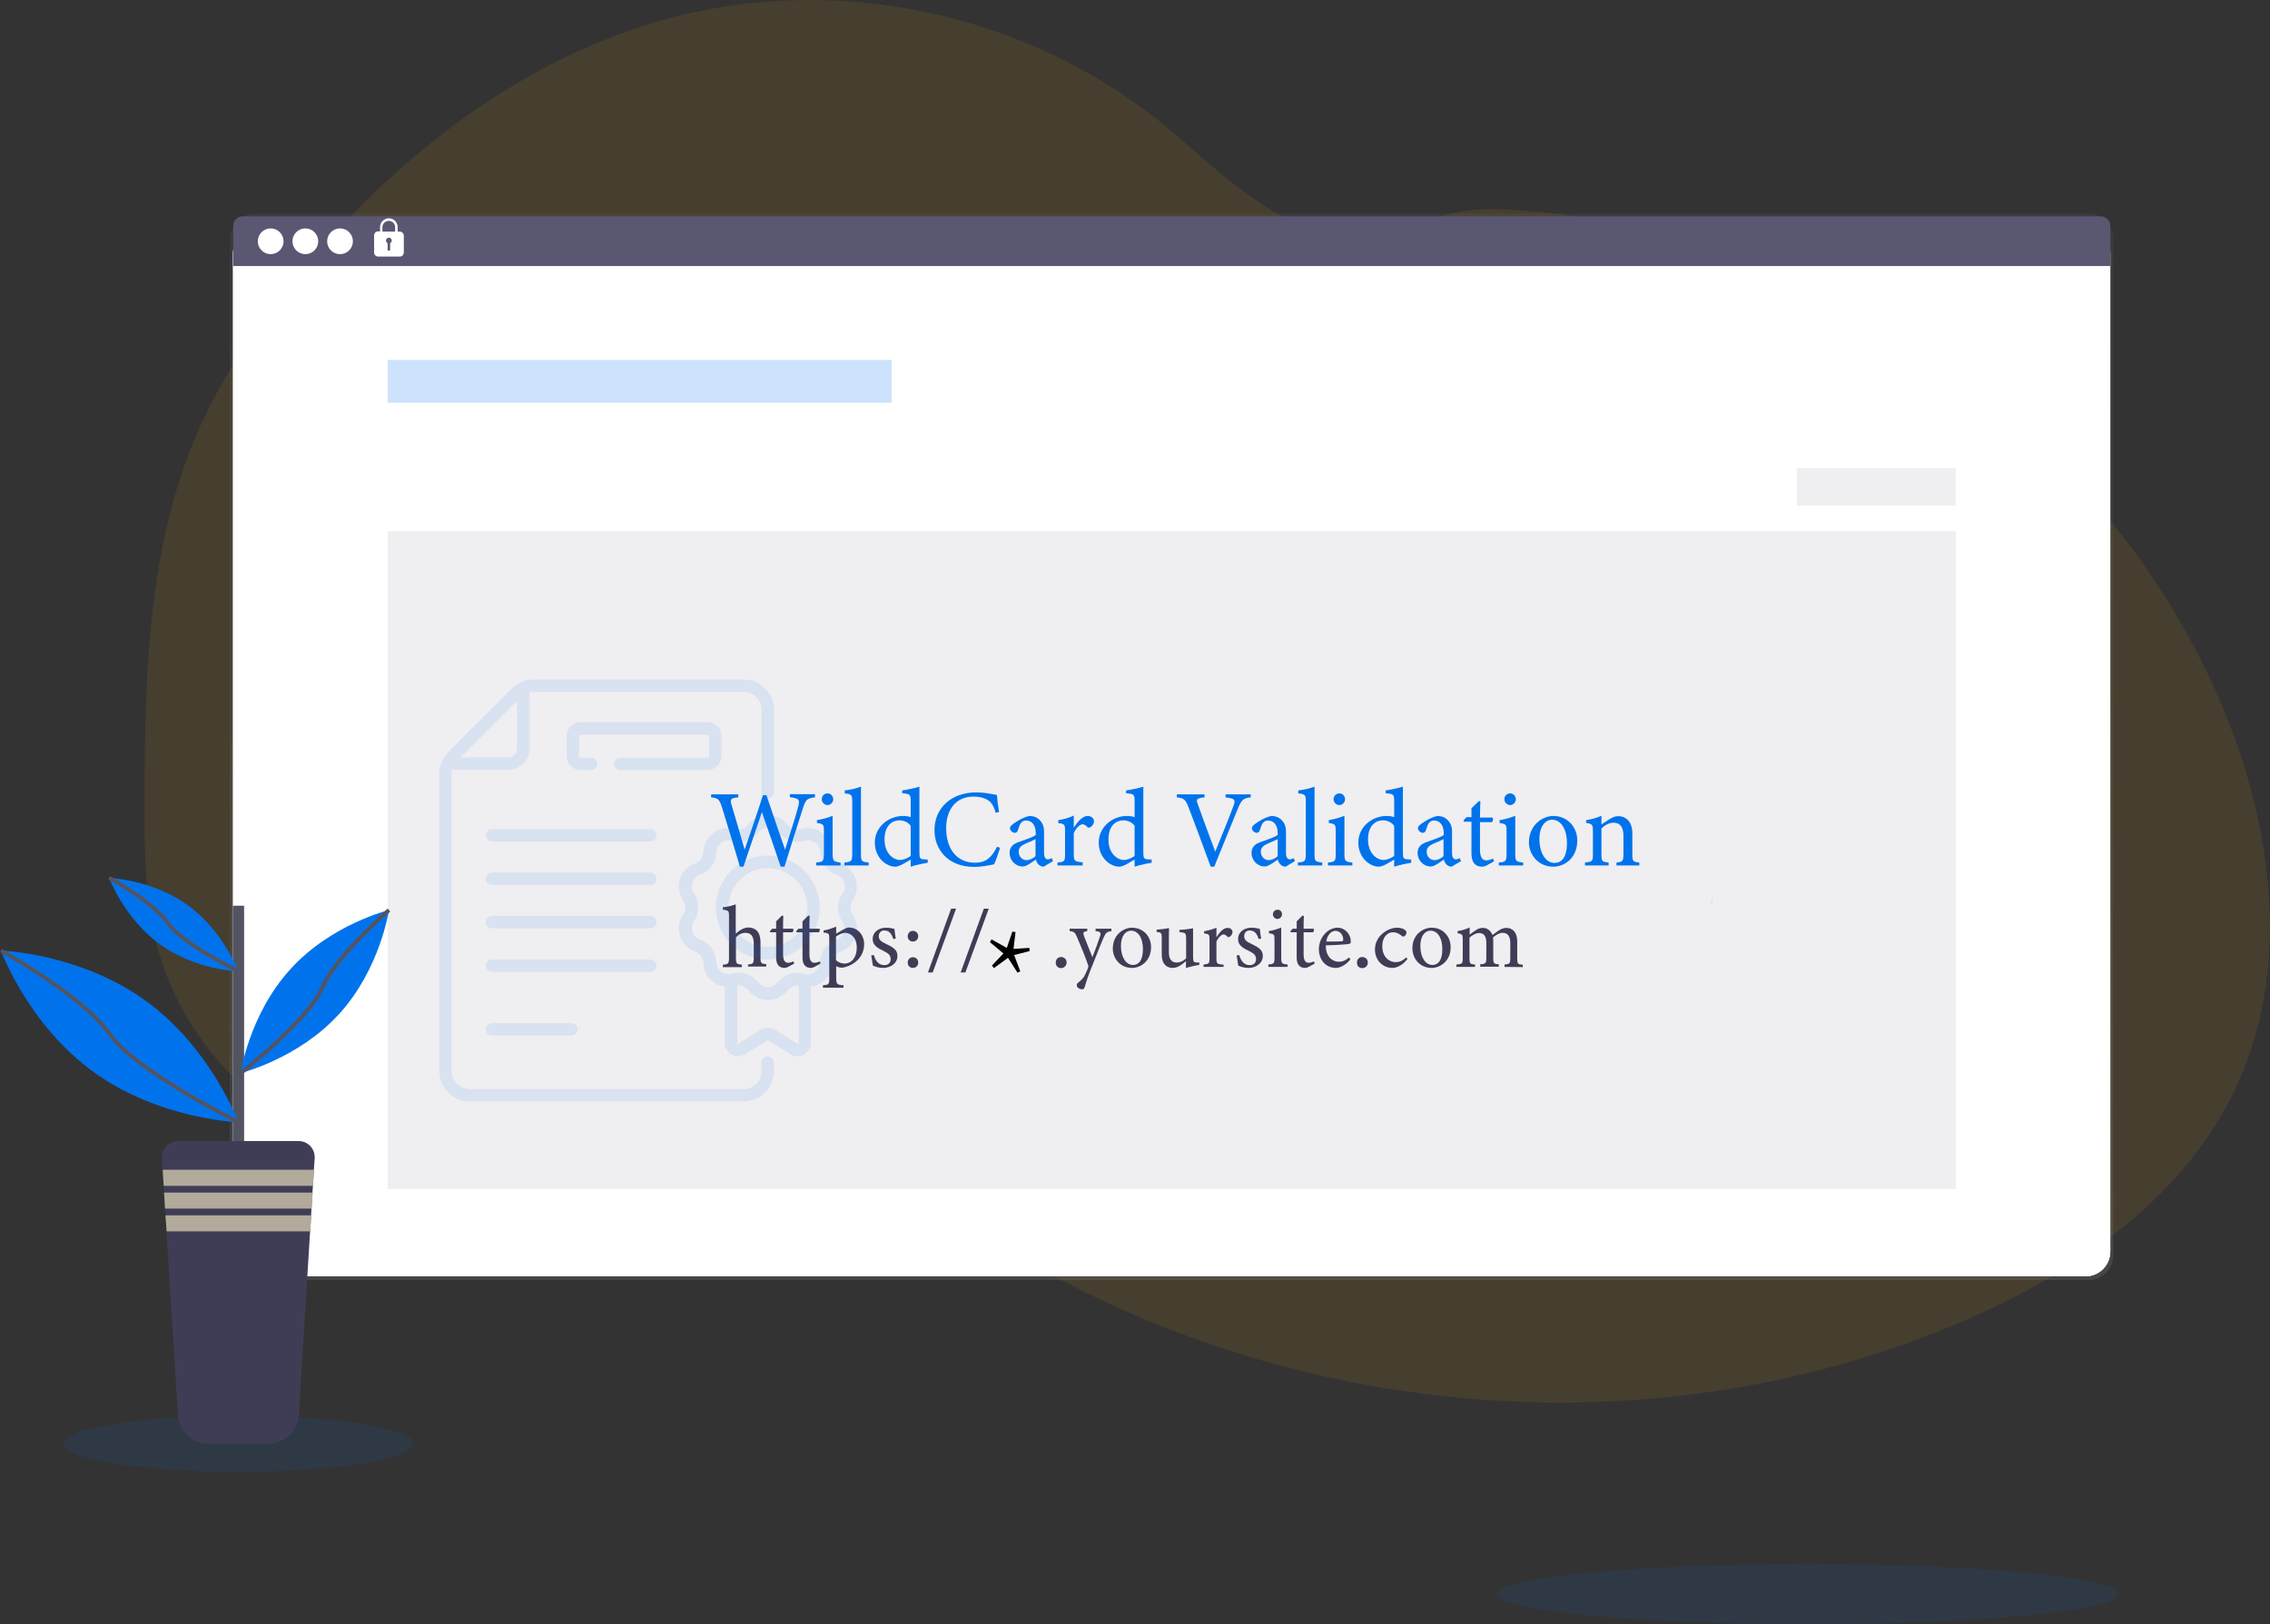 <?xml version="1.0" encoding="utf-8"?>
<!-- Generator: Adobe Illustrator 24.2.1, SVG Export Plug-In . SVG Version: 6.00 Build 0)  -->
<svg version="1.1" id="_x30_6c42c9d-6d9c-45ee-a61b-17902c1dca73"
	 xmlns="http://www.w3.org/2000/svg" xmlns:xlink="http://www.w3.org/1999/xlink" x="0px" y="0px" viewBox="0 0 1145.6 819.9"
	 style="enable-background:new 0 0 1145.6 819.9;" xml:space="preserve">
<rect x="0" y="0" width="1145.6" height="819.9" fill="#333333" stroke="none"/>
<style type="text/css">
	.st0{opacity:0.1;fill:#F2A60D;enable-background:new    ;}
	.st1{opacity:0.1;fill:#0073EC;enable-background:new    ;}
	.st2{fill:url(#SVGID_1_);}
	.st3{fill:#FFFFFF;}
	.st4{opacity:4.000000e-02;fill:#FFFFFF;enable-background:new    ;}
	.st5{fill:#5A5773;}
	.st6{opacity:0.2;fill:#0073EC;enable-background:new    ;}
	.st7{opacity:0.1;fill:#5A5773;enable-background:new    ;}
	.st8{fill:none;}
	.st9{opacity:0.1;enable-background:new    ;}
	.st10{fill:#535461;}
	.st11{fill:#3F3D56;}
	.st12{fill:#B2AA9B;}
	.st13{fill:#0073EC;}
	.st14{fill:none;stroke:#535461;stroke-width:2;stroke-miterlimit:10;}
	.st15{opacity:0.1;}
</style>
<path class="st0" d="M1127.4,551.2c-26.6,54.8-80.5,91.5-136.4,115.6c-75.3,32.5-158.2,45.5-239.9,40c-14.3-1-28.6-2.5-42.8-4.6
	c-49.5-7.2-97.7-21.3-143.3-41.7c-13.2-5.9-26.1-12.4-38.7-19.4c-21.1-11.7-41.3-24.9-60.5-39.5c-4.8-3.7-9.6-7.5-14.3-11.3
	c-3.3-2.7-6.5-5.4-9.7-8.1c-6.9-5.6-14-10.9-21.9-14.9c-2.4-1.2-4.8-2.3-7.3-3.2c-25.1-9.5-54-5.9-80.1,1.5
	c-19.9,5.7-39.2,13.4-59.1,18.9c-8.8,2.5-17.8,4.4-26.9,5.7c-20.3,2.6-40.9,0.8-60.5-5.3l-1.7-0.5c-2.8-0.9-5.6-1.8-8.3-2.9
	l-1.7-0.6c-2.7-1-5.3-2.1-7.8-3.3l-1.7-0.8c-2.7-1.2-5.3-2.5-7.8-3.9c-0.9-0.5-1.8-1-2.7-1.5c-14.5-8.1-27.7-18.4-39.2-30.5
	c-0.3-0.3-0.6-0.7-1-1c-1.6-1.7-3.1-3.5-4.7-5.3c-0.6-0.7-1.1-1.3-1.7-2c-1.8-2.2-3.5-4.4-5.2-6.7c-0.3-0.3-0.5-0.7-0.7-1
	c-6.8-9.4-12.5-19.7-16.9-30.5c-0.1-0.3-0.3-0.7-0.4-1c-1.3-3.4-2.6-6.9-3.7-10.5c-0.4-1.5-0.9-3-1.3-4.5c-0.1-0.4-0.3-0.9-0.4-1.3
	c-5.5-21.7-6.2-44.3-6.2-66.8c0-2.6,0-5.2,0-7.9c0.2-36.3,0.7-73.3,6.1-109.1c0-0.3,0.1-0.5,0.1-0.7c1.8-12.1,4.2-24,7.3-35.8
	c3.2-12.4,7.3-24.5,12.3-36.3c12.3-29,30.3-55.4,50.2-79.9C199.4,79.1,265.1,27.4,342.1,8.1c83-20.8,175.1-0.9,242.1,52.4
	c20.4,16.2,38.7,35.5,61.6,47.9c20,10.8,43.4,15.3,64.8,6.8c17.7-7.1,29.2-10.6,49.1-9.5c41.2,2.3,81.7,10.8,120.4,25.2
	c1.6,0.6,3.1,1.2,4.7,1.8C985.5,171.2,1072,247.8,1117,346.2c1.2,2.6,2.3,5.2,3.5,7.9C1147.3,416.7,1157,490.1,1127.4,551.2z"/>
<ellipse class="st1" cx="120.3" cy="728.8" rx="88.3" ry="14.2"/>
<ellipse class="st1" cx="912.3" cy="804.7" rx="156.5" ry="15.2"/>
<linearGradient id="SVGID_1_" gradientUnits="userSpaceOnUse" x1="591.3" y1="201.8" x2="591.3" y2="740.2" gradientTransform="matrix(1 0 0 -1 0 848)">
	<stop  offset="0" style="stop-color:#808080;stop-opacity:0.25"/>
	<stop  offset="0.54" style="stop-color:#808080;stop-opacity:0.12"/>
	<stop  offset="1" style="stop-color:#808080;stop-opacity:0.1"/>
</linearGradient>
<path class="st2" d="M128.6,107.8H1054c6.9,0,12.5,5.6,12.5,12.5v513.4c0,6.9-5.6,12.5-12.5,12.5H128.6c-6.9,0-12.5-5.6-12.5-12.5
	V120.2C116.1,113.3,121.7,107.8,128.6,107.8z"/>
<path class="st3" d="M130.1,115.3h922.4c6.9,0,12.5,5.6,12.5,12.5v504c0,6.9-5.6,12.5-12.5,12.5H130.1c-6.9,0-12.5-5.6-12.5-12.5
	v-504C117.7,120.9,123.2,115.3,130.1,115.3z"/>
<path class="st3" d="M130.1,115.3h922.4c6.9,0,12.5,5.6,12.5,12.5v504c0,6.9-5.6,12.5-12.5,12.5H130.1c-6.9,0-12.5-5.6-12.5-12.5
	v-504C117.7,120.9,123.2,115.3,130.1,115.3z"/>
<path class="st4" d="M130.1,115.3h922.4c6.9,0,12.5,5.6,12.5,12.5v504c0,6.9-5.6,12.5-12.5,12.5H130.1c-6.9,0-12.5-5.6-12.5-12.5
	v-504C117.7,120.9,123.2,115.3,130.1,115.3z"/>
<path class="st5" d="M1060.3,109.2H122.5c-2.7,0-4.8,2.2-4.8,4.8v20.3H1065V114C1065,111.4,1062.9,109.3,1060.3,109.2z"/>
<g id="_x36_c975d28-8d47-4ade-9154-b3b78f637b65">
	<circle class="st3" cx="136.6" cy="121.8" r="6.5"/>
	<circle class="st3" cx="154.1" cy="121.8" r="6.5"/>
	<circle class="st3" cx="171.6" cy="121.8" r="6.5"/>
</g>
<rect x="195.7" y="181.7" class="st6" width="254.3" height="21.6"/>
<rect x="195.7" y="268.2" class="st7" width="791.4" height="332"/>
<path class="st3" d="M201.8,116.9h-1.1v-2.2c0-2.5-2-4.5-4.4-4.5c-2.5,0-4.5,2-4.5,4.4l0,0v2.2h-1.1c-1,0-1.8,0.8-1.9,1.9v8.9
	c0,1,0.8,1.8,1.9,1.9h11.2c1,0,1.8-0.8,1.9-1.9v-8.9C203.6,117.7,202.8,116.9,201.8,116.9z M196.9,122.7v3.2c0,0.4-0.3,0.6-0.6,0.7
	c-0.4,0-0.7-0.3-0.7-0.6l0,0v-3.2c-0.7-0.4-1-1.3-0.7-2c0.4-0.7,1.3-1,2-0.7c0.7,0.4,1,1.3,0.7,2
	C197.4,122.3,197.1,122.5,196.9,122.7L196.9,122.7z M199.4,116.9H193v-2.2c0-1.7,1.4-3.2,3.2-3.2s3.2,1.4,3.2,3.2V116.9z"/>
<rect x="906.9" y="236.3" class="st7" width="80.1" height="18.9"/>
<path class="st8" d="M870.1,793.8c0,0-4.3,5.3-10,5.7c-3.1,0-5.7,2.5-5.8,5.6c0,0,1,3.2-12.8,7.7c-8.3,2.7-13.6,1.8-16.7,0
	c7.9-0.8,25.3-5.8,27-7.5c2.1-2.1,4.7-7.8,6.5-7.9c1.2-0.1,7.5-3.8,11.2-6.2L870.1,793.8z"/>
<path class="st9" d="M864.4,453.1L864.4,453.1c-0.1,1.3-0.3,2.7-0.6,4c0-0.4,0-0.6-0.1-0.6C863.5,456.4,863.8,454.8,864.4,453.1z"/>
<rect x="117.5" y="457.2" class="st10" width="5.7" height="127.9"/>
<path class="st11" d="M158.8,584.7l-0.4,5.8l-0.5,8.1l-0.2,3.4l-0.5,8.1l-0.2,3.4l-0.5,8.1l-5.7,92.5c-0.5,8.3-7.4,14.7-15.6,14.7
	h-29.8c-8.3,0-15.1-6.4-15.6-14.7L84,621.6l-0.5-8.1l-0.2-3.4l-0.5-8.2l-0.2-3.4l-0.5-8.1l-0.4-5.8c-0.3-4.5,3.1-8.3,7.6-8.6
	c0.2,0,0.3,0,0.5,0h60.9c4.5,0,8.1,3.6,8.1,8.1C158.9,584.3,158.9,584.5,158.8,584.7z"/>
<polygon class="st12" points="158.5,590.5 158,598.6 82.6,598.6 82.1,590.5 "/>
<polygon class="st12" points="157.8,602 157.3,610.1 83.3,610.1 82.8,602 "/>
<polygon class="st12" points="157.1,613.5 156.6,621.6 84.1,621.6 83.5,613.5 "/>
<path class="st13" d="M73.4,505.1c33.1,23.9,46.9,61.4,46.9,61.4s-39.9-1.4-73-25.3S0.4,479.8,0.4,479.8S40.3,481.2,73.4,505.1z"/>
<path class="st14" d="M0.5,479.8c0,0,41.4,23,54.7,42s65.2,44.7,65.2,44.7"/>
<path class="st13" d="M94.8,457c18,13,25.5,33.4,25.5,33.4s-21.7-0.7-39.7-13.8s-25.5-33.4-25.5-33.4S76.8,443.9,94.8,457z"/>
<path class="st14" d="M55.1,443.1c0,0,22.5,12.5,29.7,22.9s35.5,24.3,35.5,24.3"/>
<path class="st13" d="M146.5,489.3c-20.7,22.7-25.1,52.4-25.1,52.4s29.2-7.2,49.8-29.9c20.7-22.7,25.1-52.4,25.1-52.4
	S167.1,466.5,146.5,489.3z"/>
<path class="st14" d="M196.3,459.4c0,0-26.9,23.3-33.8,39.4c-6.9,16.1-41.1,43-41.1,43"/>
<g>
	<g>
		<path class="st13" d="M411.1,402.5c-3.9,0.6-4.4,1-5.9,5.5c-1.8,5.5-6.2,19.6-9.3,29.5H394c-2.9-8.6-6.6-19.3-9.5-27.5
			c-3.2,9.5-6.5,19-9.3,27.5h-1.8c-2.8-9.5-5.9-19.9-8.9-29.5c-1.4-4.5-2-5.1-5.6-5.5V401h13.7v1.5c-4.1,0.4-4.2,1.1-3.4,3.8
			c2.2,7.5,4.4,14.8,6.6,22.6c3-8.8,6.4-18.4,9.2-27.5h1.8c3.1,9.4,6.2,18.1,9.4,27.5c2.3-7.4,5.5-17.2,6.7-22
			c0.8-3.2,0.4-3.9-4.3-4.5v-1.5h12.7v1.6H411.1z"/>
		<path class="st13" d="M411.9,436.9v-1.5c3.5-0.3,3.9-0.6,3.9-4.4v-11.4c0-3.4-0.2-3.6-3.5-4.2V414c2.9-0.5,5.5-1.2,7.9-2.2
			c0,2.3,0,4.6,0,7V431c0,3.8,0.4,4,4,4.4v1.5H411.9z M417.6,406.4c-1.5,0-2.9-1.4-2.9-2.9c0-1.8,1.4-3,3-3c1.5,0,2.8,1.3,2.8,3
			C420.5,405,419.2,406.4,417.6,406.4z"/>
		<path class="st13" d="M426.1,436.9v-1.5c3.5-0.3,4-0.6,4-4.3v-26.5c0-3.4-0.3-3.7-3.8-4.1V399c3-0.3,6.4-1.2,8.2-1.9
			c0,2.6,0,5.3,0,7.9v26.1c0,3.7,0.3,3.9,3.9,4.3v1.5H426.1z"/>
		<path class="st13" d="M468.2,435.5c-1.2,0.2-5.3,0.9-8.6,2c0-1.2,0-2.4,0-3.6c-1,0.6-2.4,1.4-3.4,2c-2.2,1.3-3.7,1.6-4.4,1.6
			c-4.4,0-10.3-4.4-10.3-12.2c0-7.7,6.7-13.4,14.3-13.4c0.8,0,2.6,0.1,3.8,0.6v-8.1c0-3.5-0.4-3.6-4.3-4V399
			c2.8-0.4,6.6-1.2,8.7-1.9c0,2,0,4.5,0,6.7v26.6c0,2.9,0.4,3.3,2.4,3.4l1.8,0.1V435.5z M459.6,416.9c-1.3-1.9-3.6-2.8-5.8-2.8
			c-2.7,0-7.4,1.8-7.4,9.7c0,6.7,4.1,10.2,7.7,10.3c2,0,4.1-1,5.5-2L459.6,416.9L459.6,416.9z"/>
		<path class="st13" d="M504.7,428c-0.8,2.7-2.2,6.6-3,8.3c-1.6,0.3-5.9,1.3-10.1,1.3c-13.2,0-20-8.8-20-18.5
			c0-11.3,8.6-19.1,21-19.1c4.8,0,8.6,1,10.5,1.3c0.2,2.5,0.6,5.8,1.1,8.6l-1.7,0.4c-1.1-3.7-2.4-6-5.3-7.1
			c-1.4-0.7-3.7-1.1-5.8-1.1c-9.1,0-13.9,6.7-13.9,15.9c0,10.7,5.5,17.5,14.5,17.5c5.6,0,8.4-2.6,11.2-8.1L504.7,428z"/>
		<path class="st13" d="M526.7,437.5c-0.8,0-2-0.4-2.6-1.1c-0.7-0.7-1.1-1.5-1.3-2.5c-2.2,1.5-4.9,3.5-6.6,3.5
			c-3.9,0-6.7-3.3-6.7-6.8c0-2.7,1.5-4.5,4.5-5.5c3.4-1.2,7.5-2.6,8.7-3.6v-1.1c0-3.9-2-6.2-4.9-6.2c-1.3,0-2,0.6-2.6,1.3
			c-0.6,0.8-1,2-1.5,3.6c-0.3,0.9-0.8,1.3-1.6,1.3c-1.1,0-2.4-1.1-2.4-2.4c0-0.8,0.7-1.4,1.8-2.2c1.6-1.2,4.8-3.2,8-3.9
			c1.7,0,3.4,0.5,4.6,1.5c1.9,1.7,2.8,3.5,2.8,6.4v10.7c0,2.5,0.9,3.3,1.9,3.3c0.7,0,1.4-0.3,2-0.6l0.6,1.5L526.7,437.5z
			 M522.6,423.6c-1.2,0.6-3.9,1.8-5.1,2.3c-2.1,0.9-3.4,2-3.4,4c0,2.9,2.2,4.3,4,4.3c1.4,0,3.4-0.9,4.5-2
			C522.6,429.6,522.6,426.2,522.6,423.6z"/>
		<path class="st13" d="M546.4,436.9h-12.7v-1.5c3.5-0.3,3.8-0.6,3.8-4.2v-11.5c0-3.6-0.2-3.8-3.4-4.2V414c2.7-0.4,5.2-1.1,7.8-2.3
			c0,1.8,0,4.3,0,6.1c1.9-2.9,4.3-5.9,7-5.9c2,0,3.2,1.3,3.2,2.7c0,1.3-0.9,2.5-1.9,3c-0.6,0.3-1,0.3-1.4-0.1
			c-0.8-0.8-1.5-1.4-2.5-1.4c-1.2,0-3.2,1.7-4.4,4.5V431c0,3.7,0.3,3.9,4.5,4.3L546.4,436.9L546.4,436.9z"/>
		<path class="st13" d="M581.2,435.5c-1.2,0.2-5.3,0.9-8.6,2c0-1.2,0-2.4,0-3.6c-1,0.6-2.4,1.4-3.4,2c-2.2,1.3-3.7,1.6-4.4,1.6
			c-4.4,0-10.3-4.4-10.3-12.2c0-7.7,6.7-13.4,14.3-13.4c0.8,0,2.6,0.1,3.8,0.6v-8.1c0-3.5-0.4-3.6-4.3-4V399
			c2.8-0.4,6.6-1.2,8.7-1.9c0,2,0,4.5,0,6.7v26.6c0,2.9,0.4,3.3,2.4,3.4l1.8,0.1V435.5z M572.6,416.9c-1.3-1.9-3.6-2.8-5.8-2.8
			c-2.7,0-7.4,1.8-7.4,9.7c0,6.7,4.1,10.2,7.7,10.3c2,0,4.1-1,5.5-2V416.9z"/>
		<path class="st13" d="M631.2,402.5c-3.7,0.5-4.6,1-6.6,6c-1.5,3.6-9.1,22.2-11.8,29H611c-3.3-8.9-8-21.8-11.2-30
			c-1.5-4.1-2.5-4.6-5.9-5V401h14v1.5c-4.1,0.4-4.3,1.1-3.5,3.2c1.4,4,5.4,15,8.9,24.2c2.9-7.1,6.6-16.1,9.2-23.1
			c1.2-3.2,0.6-3.7-4-4.3V401h12.7V402.5L631.2,402.5z"/>
		<path class="st13" d="M648.8,437.5c-0.8,0-2-0.4-2.6-1.1c-0.7-0.7-1.1-1.5-1.3-2.5c-2.2,1.5-4.9,3.5-6.6,3.5
			c-3.9,0-6.7-3.3-6.7-6.8c0-2.7,1.5-4.5,4.5-5.5c3.4-1.2,7.5-2.6,8.7-3.6v-1.1c0-3.9-2-6.2-4.9-6.2c-1.3,0-2,0.6-2.6,1.3
			c-0.6,0.8-1,2-1.5,3.6c-0.3,0.9-0.8,1.3-1.6,1.3c-1.1,0-2.4-1.1-2.4-2.4c0-0.8,0.7-1.4,1.8-2.2c1.6-1.2,4.8-3.2,8-3.9
			c1.7,0,3.4,0.5,4.6,1.5c1.9,1.7,2.8,3.5,2.8,6.4v10.7c0,2.5,0.9,3.3,1.9,3.3c0.7,0,1.4-0.3,2-0.6l0.6,1.5L648.8,437.5z
			 M644.8,423.6c-1.2,0.6-3.9,1.8-5.1,2.3c-2.1,0.9-3.4,2-3.4,4c0,2.9,2.2,4.3,4,4.3c1.4,0,3.4-0.9,4.5-2
			C644.8,429.6,644.8,426.2,644.8,423.6z"/>
		<path class="st13" d="M655,436.9v-1.5c3.5-0.3,4-0.6,4-4.3v-26.5c0-3.4-0.3-3.7-3.8-4.1V399c3-0.3,6.4-1.2,8.2-1.9
			c0,2.6,0,5.3,0,7.9v26.1c0,3.7,0.3,3.9,3.9,4.3v1.5H655z"/>
		<path class="st13" d="M670.2,436.9v-1.5c3.5-0.3,3.9-0.6,3.9-4.4v-11.4c0-3.4-0.2-3.6-3.5-4.2V414c2.9-0.5,5.5-1.2,7.9-2.2
			c0,2.3,0,4.6,0,7V431c0,3.8,0.4,4,4,4.4v1.5H670.2z M675.9,406.4c-1.5,0-2.9-1.4-2.9-2.9c0-1.8,1.4-3,3-3c1.5,0,2.8,1.3,2.8,3
			C678.8,405,677.5,406.4,675.9,406.4z"/>
		<path class="st13" d="M712.2,435.5c-1.2,0.2-5.3,0.9-8.6,2c0-1.2,0-2.4,0-3.6c-1,0.6-2.4,1.4-3.4,2c-2.2,1.3-3.7,1.6-4.4,1.6
			c-4.4,0-10.3-4.4-10.3-12.2c0-7.7,6.7-13.4,14.3-13.4c0.8,0,2.6,0.1,3.8,0.6v-8.1c0-3.5-0.4-3.6-4.3-4V399
			c2.8-0.4,6.6-1.2,8.7-1.9c0,2,0,4.5,0,6.7v26.6c0,2.9,0.4,3.3,2.4,3.4l1.8,0.1V435.5z M703.6,416.9c-1.3-1.9-3.6-2.8-5.8-2.8
			c-2.7,0-7.4,1.8-7.4,9.7c0,6.7,4.1,10.2,7.7,10.3c2,0,4.1-1,5.5-2V416.9z"/>
		<path class="st13" d="M732.6,437.5c-0.8,0-2-0.4-2.6-1.1c-0.7-0.7-1.1-1.5-1.3-2.5c-2.2,1.5-4.9,3.5-6.6,3.5
			c-3.9,0-6.7-3.3-6.7-6.8c0-2.7,1.5-4.5,4.5-5.5c3.4-1.2,7.5-2.6,8.7-3.6v-1.1c0-3.9-2-6.2-4.9-6.2c-1.3,0-2,0.6-2.6,1.3
			c-0.6,0.8-1,2-1.5,3.6c-0.3,0.9-0.8,1.3-1.6,1.3c-1.1,0-2.4-1.1-2.4-2.4c0-0.8,0.7-1.4,1.8-2.2c1.6-1.2,4.8-3.2,8-3.9
			c1.7,0,3.4,0.5,4.6,1.5c1.9,1.7,2.8,3.5,2.8,6.4v10.7c0,2.5,0.9,3.3,1.9,3.3c0.7,0,1.4-0.3,2-0.6l0.6,1.5L732.6,437.5z
			 M728.5,423.6c-1.2,0.6-3.9,1.8-5.1,2.3c-2.1,0.9-3.4,2-3.4,4c0,2.9,2.2,4.3,4,4.3c1.4,0,3.4-0.9,4.5-2
			C728.5,429.6,728.5,426.2,728.5,423.6z"/>
		<path class="st13" d="M750.4,436.8c-0.9,0.5-1.8,0.7-2.4,0.7c-3.5,0-5.4-2.2-5.4-6.6v-16.1h-3.8l-0.2-0.7l1.5-1.6h2.5V408
			c1.1-1.1,2.7-2.5,3.7-3.6l0.8,0.1c-0.1,2.3-0.2,5.5-0.2,8.2h6.3c0.5,0.6,0.3,1.8-0.3,2.3h-6v14c0,4.5,1.8,5.3,3.2,5.3
			c1.3,0,2.6-0.5,3.4-0.9l0.5,1.4L750.4,436.8z"/>
		<path class="st13" d="M756.4,436.9v-1.5c3.5-0.3,3.9-0.6,3.9-4.4v-11.4c0-3.4-0.2-3.6-3.5-4.2V414c2.9-0.5,5.5-1.2,7.9-2.2
			c0,2.3,0,4.6,0,7V431c0,3.8,0.4,4,4,4.4v1.5H756.4z M762.1,406.4c-1.5,0-2.9-1.4-2.9-2.9c0-1.8,1.4-3,3-3c1.5,0,2.8,1.3,2.8,3
			C765,405,763.7,406.4,762.1,406.4z"/>
		<path class="st13" d="M783.9,411.9c6.9,0,12.1,5.3,12.1,12.4c0,9-6.6,13.2-12.1,13.2c-7.6,0-12.3-6.1-12.3-12.3
			C771.7,416.2,778.7,411.9,783.9,411.9z M783.3,413.8c-3.4,0-6.4,3.3-6.4,9.7c0,7,3.1,12.1,7.6,12.1c3.4,0,6.3-2.5,6.3-10.1
			C790.8,419.1,788.1,413.8,783.3,413.8z"/>
		<path class="st13" d="M815.8,436.9v-1.5c3.2-0.3,3.5-0.7,3.5-4.5v-9.1c0-3.9-1.4-6.5-5-6.5c-2.3,0-4.4,1.3-6.1,2.9v12.9
			c0,3.8,0.3,3.9,3.6,4.3v1.5h-11.9v-1.5c3.7-0.4,4-0.6,4-4.3v-11.4c0-3.6-0.4-3.8-3.4-4.3V414c2.7-0.4,5.4-1.2,7.7-2.2
			c0,1.3,0,3,0,4.4c1.1-0.8,2.3-1.6,3.8-2.5c1.5-1,3-1.7,4.6-1.7c4.4,0,7.2,3.3,7.2,8.6v10.5c0,3.8,0.3,3.9,3.5,4.3v1.5L815.8,436.9
			L815.8,436.9z"/>
	</g>
</g>
<g>
	<g>
		<path class="st11" d="M377.5,488.1v-1.2c2.5-0.3,2.9-0.5,2.9-3.4v-7.2c0-3.6-1.4-5.5-4.3-5.4c-1.7,0-3.4,0.8-4.7,2.3v10.4
			c0,2.9,0.4,3.1,3,3.4v1.2h-9.6V487c2.5-0.2,3.1-0.4,3.1-3.4v-21.2c0-2.3-0.1-2.9-3.1-3.2V458c2.3-0.2,5-0.9,6.5-1.5
			c0,1.7,0,3.6,0,5.4v9.5c1.6-1.6,4-3.2,6.4-3.2c3.6,0,6.1,2.2,6.1,7.5v7.7c0,2.9,0.4,3.1,2.9,3.3v1.2h-9.2L377.5,488.1L377.5,488.1
			z"/>
		<path class="st11" d="M397.9,488c-0.7,0.4-1.4,0.6-1.9,0.6c-2.8,0-4.3-1.7-4.3-5.2v-12.8h-3l-0.2-0.5l1.2-1.3h2v-3.7
			c0.8-0.9,2.1-2,2.9-2.9l0.7,0.1c-0.1,1.8-0.1,4.4-0.1,6.5h5c0.4,0.4,0.3,1.4-0.3,1.8h-4.7v11.2c0,3.6,1.4,4.2,2.5,4.2
			s2.1-0.4,2.7-0.7l0.4,1.1L397.9,488z"/>
		<path class="st11" d="M411.2,488c-0.7,0.4-1.4,0.6-1.9,0.6c-2.8,0-4.3-1.7-4.3-5.2v-12.8h-3l-0.2-0.5l1.2-1.3h2v-3.7
			c0.8-0.9,2.1-2,2.9-2.9l0.7,0.1c-0.1,1.8-0.1,4.4-0.1,6.5h5c0.4,0.4,0.3,1.4-0.3,1.8h-4.7v11.2c0,3.6,1.4,4.2,2.5,4.2
			s2.1-0.4,2.7-0.7l0.4,1.1L411.2,488z"/>
		<path class="st11" d="M415.6,469.7c2.1-0.3,4.3-1.1,6.4-1.9c0,1.1,0,2.5,0,3.5c0.1-0.1,3.6-2.1,3.8-2.2c1.1-0.6,2-0.9,2.5-0.9
			c4.8,0,7.8,4,7.8,8.4c0,6.7-5.3,10.9-11,11.9c-1.3,0-2.5-0.4-3.1-0.8v5.9c0,3.2,0.4,3.5,3.7,3.8v1.2h-10.4v-1.2
			c2.9-0.3,3.2-0.5,3.2-3.5v-20c0-2.6-0.1-2.8-2.9-3.2V469.7z M421.9,484.7c1,1,2.7,1.7,4.2,1.7c3.8,0,6.3-3.2,6.3-8.1
			c0-4.7-2.8-7.4-5.9-7.4c-1.5,0-3.4,1-4.6,1.9V484.7z"/>
		<path class="st11" d="M450.8,474c-0.8-2.5-1.9-4.3-4.6-4.3c-1.5,0-2.7,1.1-2.7,2.9c0,1.9,1.3,2.8,3.7,3.9c3.8,1.8,5.7,3.1,5.7,6
			c0,4-3.7,6.1-7.2,6.1c-2.3,0-4.3-0.7-5.2-1.2c-0.2-1.3-0.6-3.7-0.8-5.1l1.3-0.2c0.8,2.8,2.3,5.1,5.4,5.1c1.7,0,3.1-1.1,3.1-3
			c0-2-1.2-3-3.5-4.1c-3.1-1.5-5.6-2.9-5.6-6.1s2.7-5.7,6.8-5.7c1.8,0,3.3,0.4,4.2,0.6c0.1,1.1,0.4,3.8,0.7,4.9L450.8,474z"/>
		<path class="st11" d="M460.7,475.3c-1.5,0-2.6-1.1-2.6-2.7c0-1.5,1.1-2.7,2.6-2.7s2.7,1.1,2.7,2.7
			C463.4,474.2,462.2,475.3,460.7,475.3z M460.7,488.6c-1.5,0-2.6-1.1-2.6-2.7c0-1.5,1.1-2.7,2.6-2.7s2.7,1.1,2.7,2.7
			C463.4,487.5,462.2,488.6,460.7,488.6z"/>
		<path class="st11" d="M470.7,490.9h-2.4l11.7-32.2h2.5L470.7,490.9z"/>
		<path class="st11" d="M487.2,490.9h-2.4l11.7-32.2h2.5L487.2,490.9z"/>
		<path class="st11" d="M535.5,488.7c-1.6,0-2.7-1.1-2.7-2.8c0-1.6,1.1-2.8,2.7-2.8c1.6,0,2.8,1.2,2.8,2.8
			C538.2,487.5,537,488.7,535.5,488.7z"/>
		<path class="st11" d="M560.9,470c-2.3,0.4-2.8,0.7-3.9,3.2c-1.1,2.5-2.3,5.4-5.3,13.1c-2.9,7-3.6,9.7-4.3,12
			c-0.3,0.9-0.7,1.1-1.3,1.1c-1.4,0-2.7-1-2.7-2.1c0-0.6,0.3-1,1-1.5c1.4-1.1,2.4-2.2,2.9-3.2c0.9-1.8,1.6-3.4,1.8-4
			c0.2-0.7,0.2-1.1-0.1-1.8c-1.7-5-4.1-10.4-5.4-13.6c-1-2.4-1.4-2.9-3.8-3.2v-1.2h8.9v1.2c-2,0.3-2.2,0.7-1.7,2.4l4.3,10.8
			c1.2-3,3-7.9,3.9-10.7c0.5-1.7,0.2-2.2-2.3-2.5v-1.2h8L560.9,470L560.9,470z"/>
		<path class="st11" d="M571.3,468.3c5.5,0,9.6,4.2,9.6,9.8c0,7.1-5.3,10.5-9.6,10.5c-6.1,0-9.7-4.9-9.7-9.8
			C561.6,471.7,567.2,468.3,571.3,468.3z M570.8,469.8c-2.7,0-5.1,2.6-5.1,7.7c0,5.6,2.5,9.6,6.1,9.6c2.7,0,5-2,5-8
			C576.8,473.9,574.7,469.8,570.8,469.8z"/>
		<path class="st11" d="M605.2,487.1c-2.1,0.3-4.5,0.9-6.7,1.5c0-0.7,0-2.3,0-3.4c-2.4,2-4.3,3.4-6.7,3.4c-2.9,0-5.5-1.8-5.5-6.6
			v-8.5c0-2.4-0.4-2.6-1.4-2.9l-1.2-0.2v-1.1c1.9-0.1,4.8-0.5,6.3-0.8c-0.1,1.4-0.1,3.5-0.1,6.4v6c0,3.9,2,5,4,5
			c1.6,0,3.2-0.7,4.7-2.1v-10.2c0-2.4-0.5-2.7-2-2.9l-1.4-0.2v-1.1c2.8-0.1,5.9-0.6,6.9-0.8v14.7c0,2.2,0.4,2.5,2,2.6h1.2
			L605.2,487.1L605.2,487.1z"/>
		<path class="st11" d="M617.5,488.1h-10.1v-1.2c2.8-0.3,3-0.5,3-3.3v-9.1c0-2.9-0.2-3-2.7-3.3v-1.1c2.1-0.4,4.1-0.9,6.2-1.8
			c0,1.4,0,3.4,0,4.8c1.5-2.3,3.4-4.7,5.6-4.7c1.6,0,2.5,1,2.5,2.1c0,1-0.7,2-1.5,2.4c-0.4,0.3-0.8,0.2-1.1-0.1
			c-0.7-0.7-1.2-1.1-2-1.1c-0.9,0-2.5,1.4-3.5,3.6v8.3c0,2.9,0.2,3.1,3.6,3.4V488.1z"/>
		<path class="st11" d="M635.2,474c-0.8-2.5-1.9-4.3-4.6-4.3c-1.5,0-2.7,1.1-2.7,2.9c0,1.9,1.3,2.8,3.7,3.9c3.8,1.8,5.7,3.1,5.7,6
			c0,4-3.7,6.1-7.2,6.1c-2.3,0-4.3-0.7-5.2-1.2c-0.2-1.3-0.6-3.7-0.8-5.1l1.3-0.2c0.8,2.8,2.3,5.1,5.4,5.1c1.7,0,3.1-1.1,3.1-3
			c0-2-1.2-3-3.5-4.1c-3.1-1.5-5.6-2.9-5.6-6.1s2.7-5.7,6.8-5.7c1.8,0,3.3,0.4,4.2,0.6c0.1,1.1,0.4,3.8,0.7,4.9L635.2,474z"/>
		<path class="st11" d="M640.1,488.1v-1.2c2.8-0.3,3.1-0.5,3.1-3.5v-9c0-2.7-0.1-2.9-2.8-3.3V470c2.3-0.4,4.3-1,6.2-1.8
			c0,1.8,0,3.7,0,5.5v9.7c0,3,0.3,3.2,3.2,3.5v1.2L640.1,488.1L640.1,488.1z M644.7,463.9c-1.2,0-2.3-1.1-2.3-2.3
			c0-1.4,1.1-2.4,2.4-2.4c1.2,0,2.2,1,2.2,2.4C646.9,462.8,645.9,463.9,644.7,463.9z"/>
		<path class="st11" d="M660.6,488c-0.7,0.4-1.4,0.6-1.9,0.6c-2.8,0-4.3-1.7-4.3-5.2v-12.8h-3l-0.2-0.5l1.2-1.3h2v-3.7
			c0.8-0.9,2.1-2,2.9-2.9l0.7,0.1c-0.1,1.8-0.1,4.4-0.1,6.5h5c0.4,0.4,0.3,1.4-0.3,1.8h-4.7v11.2c0,3.6,1.4,4.2,2.5,4.2
			s2.1-0.4,2.7-0.7l0.4,1.1L660.6,488z"/>
		<path class="st11" d="M681.5,484.3c-2.8,3.5-5.9,4.3-7.3,4.3c-5.4,0-8.6-4.4-8.6-9.4c0-3,1.1-5.7,2.9-7.7c1.8-2.1,4.3-3.2,6.5-3.2
			c3.8,0,6.7,3.3,6.7,6.8c0,0.9-0.2,1.3-0.9,1.4c-0.9,0.2-6.5,0.6-11.7,0.7c-0.1,5.9,3.5,8.3,6.6,8.3c1.8,0,3.5-0.7,5.1-2.2
			L681.5,484.3z M673.9,469.9c-2,0-4,1.9-4.6,5.4c2.5,0,4.9,0,7.5-0.1c0.8,0,1.1-0.2,1.1-0.9C677.9,472.1,676.4,469.9,673.9,469.9z"
			/>
		<path class="st11" d="M687.5,488.7c-1.6,0-2.7-1.1-2.7-2.8c0-1.6,1.1-2.8,2.7-2.8c1.6,0,2.8,1.2,2.8,2.8S689.1,488.7,687.5,488.7z
			"/>
		<path class="st11" d="M710.3,484.1c-1.9,2.5-4.9,4.5-7.5,4.5c-5.6,0-8.9-4.5-8.9-9.2c0-3.5,1.5-6.4,4.4-8.6c2.3-1.8,5-2.5,6.7-2.5
			c2,0,3.4,0.6,4.1,1.2c0.6,0.5,0.7,0.8,0.7,1.3c0,1.1-1.1,2-1.6,2c-0.2,0-0.4-0.1-0.8-0.4c-1.4-1.2-2.9-1.8-4.4-1.8
			c-2.9,0-5.4,2.5-5.4,7c0,6.1,4.1,8.1,6.7,8.1c1.8,0,3.3-0.5,5.4-2.4L710.3,484.1z"/>
		<path class="st11" d="M722.5,468.3c5.5,0,9.6,4.2,9.6,9.8c0,7.1-5.3,10.5-9.6,10.5c-6.1,0-9.7-4.9-9.7-9.8
			C712.7,471.7,718.3,468.3,722.5,468.3z M721.9,469.8c-2.7,0-5.1,2.6-5.1,7.7c0,5.6,2.5,9.6,6.1,9.6c2.7,0,5-2,5-8
			C727.9,473.9,725.8,469.8,721.9,469.8z"/>
		<path class="st11" d="M759.3,488.1v-1.2c2.6-0.3,2.9-0.4,2.9-3.5V476c0-3.1-1.1-5.1-3.8-5.1c-1.7,0-3.2,0.9-4.9,2.3
			c0,0.5,0.1,1.1,0.1,1.9v8.5c0,2.8,0.4,3,2.8,3.2v1.2H747v-1.2c2.7-0.3,3.1-0.4,3.1-3.3V476c0-3.2-1-5-3.7-5
			c-1.8,0-3.5,1.2-4.8,2.3v10.3c0,2.9,0.3,3.1,2.8,3.3v1.2H735v-1.2c2.9-0.3,3.2-0.4,3.2-3.3v-9.1c0-2.8-0.2-3-2.6-3.4V470
			c2.1-0.3,4.1-0.9,6.1-1.8c0,1.1,0,2.5,0,3.6c0.9-0.7,1.8-1.4,3.2-2.3c1.1-0.7,2.1-1.1,3.5-1.1c2.1,0,3.9,1.3,4.8,3.6
			c1.2-1,2.4-1.7,3.5-2.5c1-0.6,2.2-1.1,3.5-1.1c3.4,0,5.5,2.5,5.5,6.8v8.5c0,2.9,0.3,3.1,2.8,3.3v1.2L759.3,488.1L759.3,488.1z"/>
	</g>
</g>
<g class="st15">
	<g>
		<g>
			<path class="st13" d="M328.2,418.6h-79.9c-1.7,0-3.1,1.4-3.1,3.1s1.4,3.1,3.1,3.1h79.9c1.7,0,3.1-1.4,3.1-3.1
				C331.3,420,329.9,418.6,328.2,418.6z"/>
			<path class="st13" d="M328.2,440.5h-79.9c-1.7,0-3.1,1.4-3.1,3.1s1.4,3.1,3.1,3.1h79.9c1.7,0,3.1-1.4,3.1-3.1
				C331.3,441.9,329.9,440.5,328.2,440.5z"/>
			<path class="st13" d="M328.2,462.4h-79.9c-1.7,0-3.1,1.4-3.1,3.1s1.4,3.1,3.1,3.1h79.9c1.7,0,3.1-1.4,3.1-3.1
				S329.9,462.4,328.2,462.4z"/>
			<path class="st13" d="M331.3,487.5c0-1.7-1.4-3.1-3.1-3.1h-79.9c-1.7,0-3.1,1.4-3.1,3.1s1.4,3.1,3.1,3.1h79.9
				C329.9,490.6,331.3,489.2,331.3,487.5z"/>
			<path class="st13" d="M248.3,516.5c-1.7,0-3.1,1.4-3.1,3.1c0,1.7,1.4,3.1,3.1,3.1h40.1c1.7,0,3.1-1.4,3.1-3.1s-1.4-3.1-3.1-3.1
				H248.3z"/>
			<path class="st13" d="M364.1,381.7v-10.1c0-3.9-3.1-7-7-7H293c-3.9,0-7,3.1-7,7v10.1c0,3.9,3.1,7,7,7h5.4c1.7,0,3.1-1.4,3.1-3.1
				s-1.4-3.1-3.1-3.1H293c-0.4,0-0.8-0.3-0.8-0.8v-10.1c0-0.4,0.3-0.8,0.8-0.8h64.1c0.4,0,0.8,0.3,0.8,0.8v10.1
				c0,0.4-0.3,0.8-0.8,0.8H313c-1.7,0-3.1,1.4-3.1,3.1s1.4,3.1,3.1,3.1h44.1C361,388.7,364.1,385.5,364.1,381.7z"/>
			<path class="st13" d="M387.5,533.3c-1.7,0-3.1,1.4-3.1,3.1v4.2c0,5.1-4.1,9.2-9.2,9.2H237.1c-5.1,0-9.2-4.1-9.2-9.2v-150
				c0-0.7,0.1-1.3,0.2-2h28.4c5.9,0,10.8-4.8,10.8-10.8v-28.4c0.6-0.1,1.3-0.2,2-0.2h105.9c5.1,0,9.2,4.1,9.2,9.2V400
				c0,1.7,1.4,3.1,3.1,3.1s3.1-1.4,3.1-3.1v-41.6c0-8.5-6.9-15.4-15.4-15.4H269.3c-4.1,0-8,1.6-10.9,4.5l-32.2,32.2
				c-2.9,2.9-4.5,6.8-4.5,10.9v150c0,8.5,6.9,15.4,15.4,15.4h138.1c8.5,0,15.4-6.9,15.4-15.4v-4.2
				C390.6,534.7,389.2,533.3,387.5,533.3L387.5,533.3z M261,353.7v24.2c0,2.5-2,4.5-4.5,4.5h-24.2L261,353.7z"/>
			<path class="st13" d="M430.2,454.6c2.2-3.2,2.8-7.2,1.6-10.9s-4-6.6-7.7-7.9c-2.4-0.9-4.1-3.1-4.1-5.7c-0.1-3.9-2-7.4-5.1-9.7
				s-7.1-3-10.8-1.9c-2.5,0.7-5.1-0.1-6.7-2.2c-2.4-3.1-6-4.8-9.9-4.8s-7.5,1.8-9.9,4.8c-1.6,2-4.2,2.9-6.7,2.2
				c-3.7-1.1-7.7-0.4-10.8,1.9c-3.1,2.3-5,5.8-5.1,9.7c-0.1,2.6-1.7,4.8-4.1,5.7c-3.7,1.3-6.5,4.2-7.7,7.9s-0.6,7.7,1.6,10.9
				c1.5,2.1,1.5,4.9,0,7c-2.2,3.2-2.8,7.2-1.6,10.9s4,6.6,7.7,7.9c2.4,0.9,4.1,3.1,4.1,5.7c0.1,3.6,1.7,6.9,4.5,9.2
				c1.8,1.5,4,2.4,6.3,2.8v28.4c0,2.4,1.3,4.6,3.4,5.8s4.7,1.1,6.7-0.1l11.4-7c0.2-0.1,0.3-0.1,0.4,0l11.4,7c2,1.3,4.6,1.3,6.7,0.1
				s3.4-3.4,3.4-5.8v-28.4c2.3-0.3,4.5-1.3,6.3-2.8c2.8-2.3,4.4-5.6,4.5-9.2c0.1-2.6,1.7-4.8,4.1-5.7c3.7-1.3,6.5-4.2,7.7-7.9
				s0.6-7.7-1.6-10.9C428.8,459.4,428.8,456.7,430.2,454.6L430.2,454.6z M402.4,526.8l-11.4-7c-2.1-1.3-4.8-1.3-6.9,0l-11.4,7
				c-0.3,0.2-0.6,0-0.6-0.3v-29c2.1-0.2,4.3,0.6,5.6,2.4c2.4,3.1,6,4.8,9.9,4.8s7.5-1.8,9.9-4.8c1.4-1.8,3.5-2.6,5.6-2.4v29
				C403,526.7,402.6,526.9,402.4,526.8L402.4,526.8z M425.1,465.1c1.1,1.6,1.4,3.6,0.8,5.4s-2,3.3-3.8,3.9
				c-4.9,1.7-8.1,6.2-8.3,11.4c-0.1,1.8-0.9,3.5-2.2,4.6c-1.6,1.3-3.7,1.8-5.7,1.2c-5-1.4-10.2,0.3-13.4,4.3c-1.2,1.5-3,2.4-4.9,2.4
				s-3.7-0.9-4.9-2.4c-2.4-3.1-6-4.9-9.8-4.9c-1.2,0-2.4,0.2-3.5,0.5c-2.1,0.6-4.2,0.1-5.7-1.2c-1.4-1.2-2.2-2.8-2.2-4.6
				c-0.2-5.2-3.4-9.6-8.3-11.4c-1.8-0.7-3.2-2.1-3.8-3.9c-0.6-1.8-0.3-3.8,0.8-5.4c2.9-4.3,2.9-9.8,0-14.1c-1.1-1.6-1.4-3.6-0.8-5.4
				s2-3.3,3.8-3.9c4.9-1.7,8.1-6.2,8.3-11.4c0.1-1.9,1-3.7,2.6-4.9c1.6-1.1,3.5-1.5,5.4-0.9c5,1.4,10.2-0.3,13.4-4.3
				c1.2-1.5,3-2.4,4.9-2.4s3.7,0.9,4.9,2.4c3.2,4.1,8.4,5.8,13.4,4.3c1.9-0.5,3.8-0.2,5.4,0.9s2.5,2.9,2.6,4.9
				c0.2,5.2,3.4,9.6,8.3,11.4c1.8,0.7,3.2,2.1,3.8,3.9c0.6,1.8,0.3,3.8-0.8,5.4C422.1,455.3,422.1,460.8,425.1,465.1L425.1,465.1z"
				/>
			<path class="st13" d="M387.5,431.9c-14.4,0-26.2,11.7-26.2,26.2c0,14.4,11.7,26.2,26.2,26.2c14.4,0,26.2-11.7,26.2-26.2
				C413.6,443.6,401.9,431.9,387.5,431.9L387.5,431.9z M387.5,478c-11,0-19.9-8.9-19.9-19.9s8.9-19.9,19.9-19.9s19.9,8.9,19.9,19.9
				S398.4,478,387.5,478z"/>
		</g>
	</g>
</g>
<g>
	<g>
		<path d="M511.8,482.1l3.1,8.2l-1.4,0.7l-4.8-7.5l-7.1,5.2l-1-1.3l5.8-6.1l-6.8-5.7l0.8-1.4l7.7,4.3l2.8-8.2l1.6,0.2l-1,8.5l8-0.5
			l0.1,1.6L511.8,482.1z"/>
	</g>
</g>
</svg>
